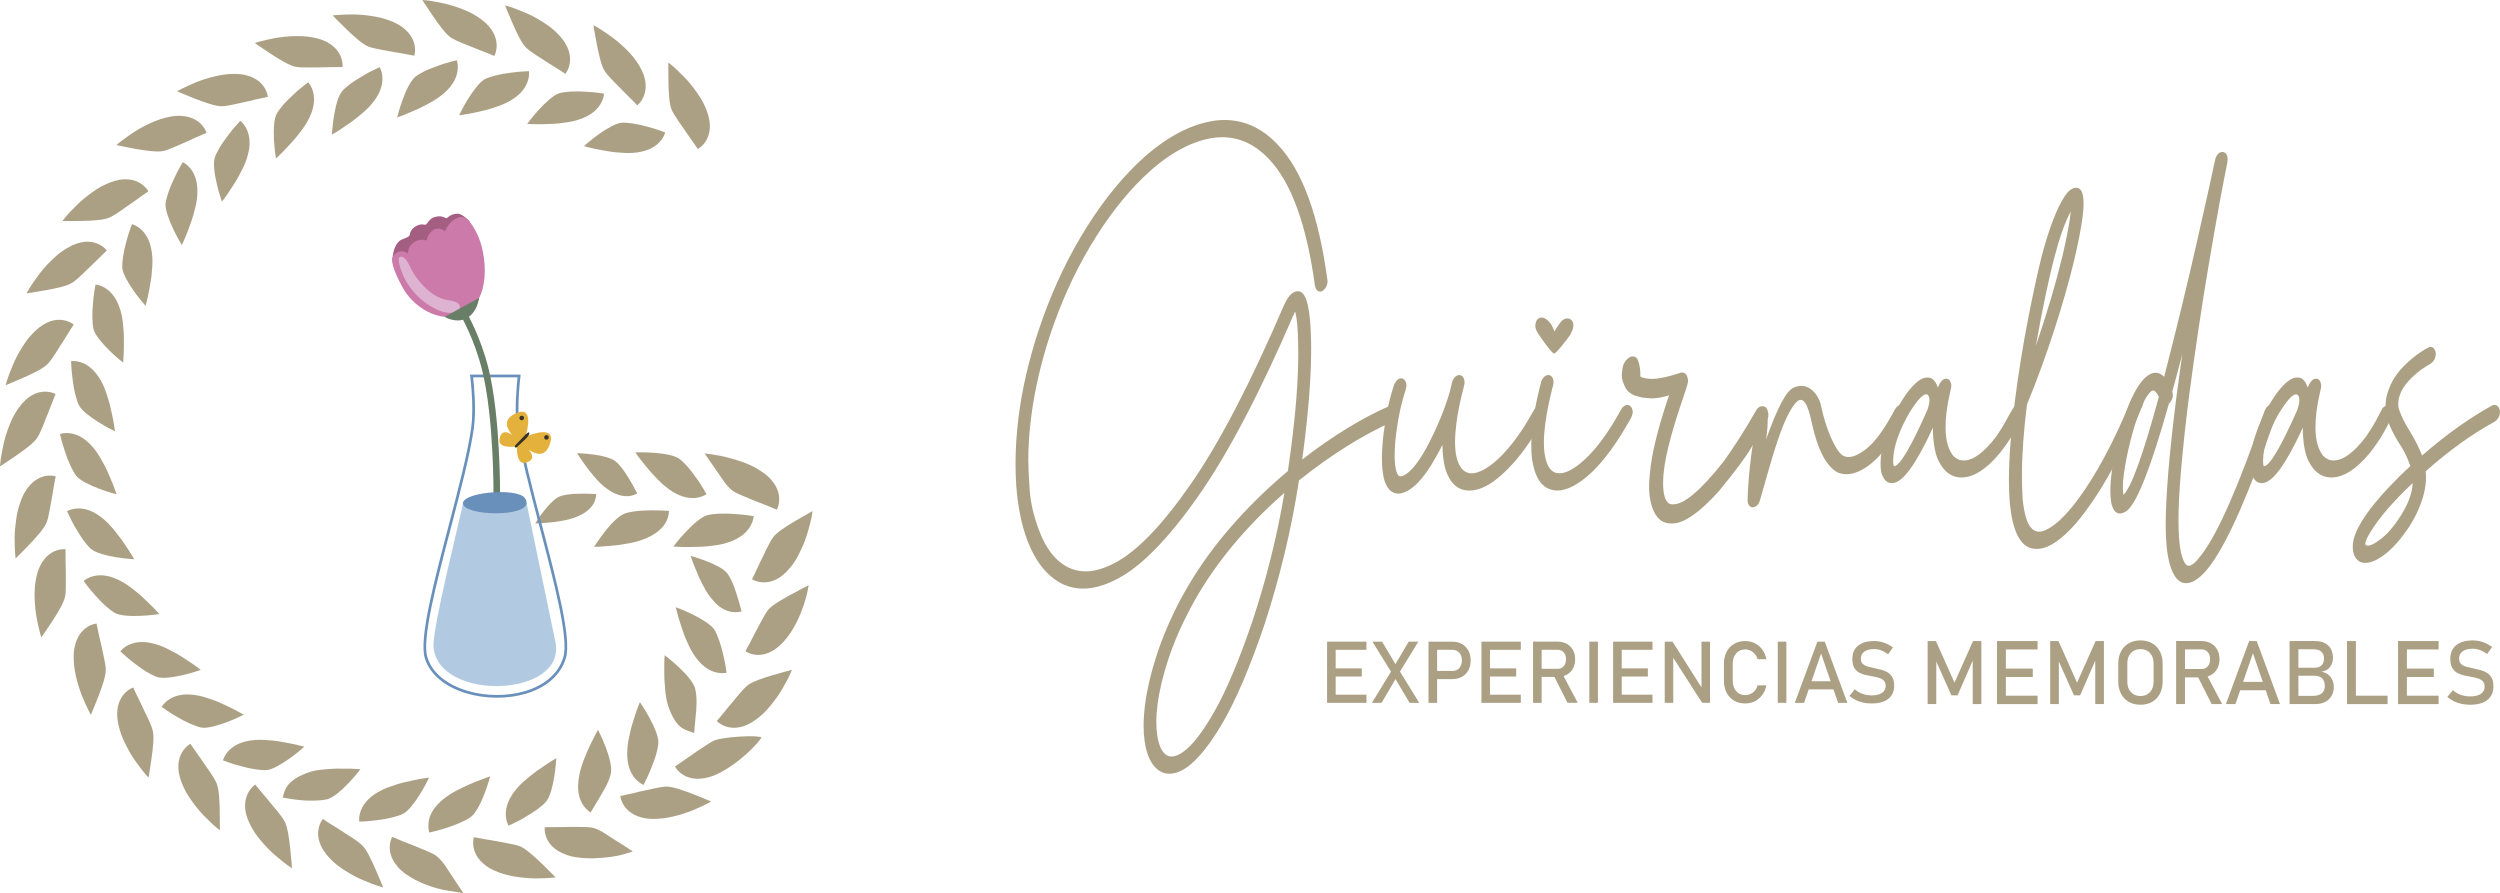 <svg xmlns="http://www.w3.org/2000/svg" xmlns:xlink="http://www.w3.org/1999/xlink" id="Capa_1" x="0px" y="0px" width="282.768px" height="101.023px" viewBox="0 0 282.768 101.023" xml:space="preserve"><g>	<path fill="#ACA084" d="M221.068,77.215l2.099-4.708h0.938v7.131h-0.978v-5.341l0.049,0.314l-1.76,4.036h-0.698l-1.76-3.938  l0.049-0.412v5.341h-0.978v-7.131h0.938L221.068,77.215z"></path>	<path fill="#ACA084" d="M225.875,79.638v-7.131h1.002v7.131H225.875z M226.361,73.459v-0.952h4.104v0.952H226.361z M226.361,76.572  v-0.951h3.563v0.951H226.361z M226.361,79.638v-0.951h4.104v0.951H226.361z"></path>	<path fill="#ACA084" d="M234.929,77.215l2.099-4.708h0.938v7.131h-0.978v-5.341l0.049,0.314l-1.76,4.036h-0.698l-1.76-3.938  l0.049-0.412v5.341h-0.978v-7.131h0.938L234.929,77.215z"></path>	<path fill="#ACA084" d="M242.1,79.711c-0.505,0-0.946-0.108-1.322-0.326c-0.377-0.217-0.669-0.523-0.877-0.919  s-0.312-0.856-0.312-1.383v-2.021c0-0.53,0.104-0.991,0.312-1.386c0.208-0.394,0.5-0.699,0.877-0.917  c0.376-0.217,0.817-0.326,1.322-0.326c0.504,0,0.945,0.109,1.322,0.326c0.377,0.218,0.669,0.523,0.877,0.917  c0.208,0.395,0.312,0.855,0.312,1.386v2.021c0,0.526-0.104,0.987-0.312,1.383s-0.5,0.702-0.877,0.919  C243.044,79.603,242.604,79.711,242.1,79.711z M242.1,78.726c0.449,0,0.808-0.147,1.079-0.441s0.405-0.684,0.405-1.167v-2.089  c0-0.487-0.135-0.877-0.405-1.17s-0.63-0.438-1.079-0.438c-0.446,0-0.805,0.146-1.077,0.438s-0.408,0.683-0.408,1.17v2.089  c0,0.483,0.136,0.873,0.408,1.167S241.654,78.726,242.1,78.726z"></path>	<path fill="#ACA084" d="M246.135,79.638v-7.136h1.002v7.136H246.135z M246.572,76.622V75.67h2.438c0.292,0,0.526-0.101,0.703-0.304  c0.177-0.202,0.265-0.471,0.265-0.804c0-0.334-0.088-0.602-0.265-0.805c-0.177-0.203-0.411-0.304-0.703-0.304h-2.438v-0.952h2.398  c0.416,0,0.78,0.086,1.091,0.258c0.312,0.172,0.553,0.411,0.725,0.719s0.258,0.668,0.258,1.084c0,0.411-0.087,0.771-0.261,1.081  c-0.174,0.309-0.415,0.549-0.725,0.721c-0.31,0.172-0.672,0.258-1.088,0.258H246.572z M250.155,79.638l-1.637-3.236l0.998-0.226  l1.829,3.462H250.155z"></path>	<path fill="#ACA084" d="M251.762,79.638l2.634-7.131h0.855l2.635,7.131h-1.082l-1.98-5.752l-1.981,5.752H251.762z M252.976,78.073  v-0.951h3.76v0.951H252.976z"></path>	<path fill="#ACA084" d="M258.967,79.638v-7.131h0.998v7.131H258.967z M259.557,79.638v-0.927h1.937  c0.531,0,0.907-0.102,1.128-0.304c0.221-0.203,0.332-0.47,0.332-0.8v-0.015c0-0.354-0.094-0.635-0.283-0.846  s-0.499-0.316-0.931-0.316h-2.182v-0.902h2.182c0.37,0,0.649-0.088,0.838-0.263s0.283-0.431,0.283-0.768  c0-0.356-0.105-0.622-0.314-0.799c-0.21-0.177-0.524-0.265-0.944-0.265h-2.044v-0.928h2.227c0.704,0,1.229,0.176,1.573,0.525  c0.344,0.35,0.516,0.818,0.516,1.407c0,0.356-0.105,0.683-0.315,0.979c-0.209,0.296-0.539,0.484-0.988,0.566  c0.442,0.065,0.786,0.26,1.03,0.583c0.244,0.324,0.366,0.695,0.366,1.113v0.015c0,0.582-0.188,1.052-0.565,1.408  s-0.888,0.534-1.533,0.534H259.557z"></path>	<path fill="#ACA084" d="M265.465,79.638v-7.131h1.002v7.131H265.465z M265.966,79.638v-0.951h4.089v0.951H265.966z"></path>	<path fill="#ACA084" d="M271.235,79.638v-7.131h1.002v7.131H271.235z M271.721,73.459v-0.952h4.104v0.952H271.721z M271.721,76.572  v-0.951h3.563v0.951H271.721z M271.721,79.638v-0.951h4.104v0.951H271.721z"></path>	<path fill="#ACA084" d="M279.399,79.711c-0.348,0-0.674-0.032-0.981-0.098c-0.306-0.065-0.593-0.163-0.86-0.294  s-0.517-0.295-0.75-0.491l0.624-0.765c0.272,0.235,0.572,0.412,0.899,0.529c0.328,0.118,0.683,0.177,1.067,0.177  c0.518,0,0.919-0.097,1.204-0.289c0.285-0.193,0.427-0.463,0.427-0.81v-0.005c0-0.271-0.072-0.479-0.216-0.622  c-0.145-0.145-0.333-0.251-0.568-0.321s-0.491-0.129-0.769-0.175c-0.269-0.045-0.54-0.1-0.813-0.161  c-0.274-0.063-0.525-0.16-0.754-0.292c-0.229-0.133-0.414-0.323-0.553-0.571c-0.139-0.249-0.209-0.58-0.209-0.996v-0.005  c0-0.663,0.221-1.178,0.664-1.542s1.067-0.547,1.873-0.547c0.384,0,0.759,0.062,1.126,0.184c0.367,0.123,0.724,0.311,1.071,0.562  l-0.57,0.795c-0.272-0.203-0.543-0.354-0.813-0.451c-0.27-0.098-0.542-0.147-0.813-0.147c-0.488,0-0.867,0.098-1.138,0.292  c-0.27,0.194-0.405,0.47-0.405,0.826v0.005c0,0.269,0.079,0.473,0.236,0.613s0.363,0.244,0.617,0.312s0.527,0.13,0.818,0.188  c0.262,0.053,0.524,0.115,0.787,0.189c0.262,0.073,0.5,0.18,0.715,0.318c0.215,0.139,0.387,0.329,0.516,0.571  s0.194,0.558,0.194,0.946v0.01c0,0.657-0.229,1.166-0.688,1.525C280.876,79.531,280.231,79.711,279.399,79.711z"></path>	<path fill="#ACA084" d="M150.101,79.496v-6.92h0.973v6.92H150.101z M150.573,73.499v-0.923h3.982v0.923H150.573z M150.573,76.521  v-0.923h3.458v0.923H150.573z M150.573,79.496v-0.923h3.982v0.923H150.573z"></path>	<path fill="#ACA084" d="M155.175,79.496l2.414-3.955l1.741-2.965h1.092l-2.294,3.745l-1.86,3.175H155.175z M159.434,79.496  l-1.803-3.041l-0.147-0.238l-2.251-3.641h1.092l1.674,2.817l0.157,0.257l2.37,3.846H159.434z"></path>	<path fill="#ACA084" d="M161.575,79.496v-6.92h0.973v6.92H161.575z M162.076,76.812v-0.923h2.217c0.318,0,0.573-0.109,0.766-0.328  c0.192-0.22,0.289-0.507,0.289-0.862c0-0.361-0.096-0.651-0.289-0.87c-0.192-0.22-0.448-0.329-0.766-0.329h-2.217v-0.923h2.184  c0.42,0,0.785,0.088,1.097,0.264c0.312,0.177,0.554,0.423,0.727,0.74s0.26,0.69,0.26,1.118c0,0.426-0.086,0.797-0.26,1.114  s-0.416,0.563-0.727,0.737c-0.312,0.175-0.677,0.262-1.097,0.262H162.076z"></path>	<path fill="#ACA084" d="M167.561,79.496v-6.92h0.973v6.92H167.561z M168.033,73.499v-0.923h3.982v0.923H168.033z M168.033,76.521  v-0.923h3.458v0.923H168.033z M168.033,79.496v-0.923h3.982v0.923H168.033z"></path>	<path fill="#ACA084" d="M173.398,79.496v-6.925h0.973v6.925H173.398z M173.822,76.569v-0.924h2.366c0.283,0,0.51-0.098,0.682-0.295  c0.171-0.196,0.257-0.457,0.257-0.78c0-0.324-0.086-0.584-0.257-0.78c-0.172-0.197-0.399-0.296-0.682-0.296h-2.366v-0.923h2.328  c0.404,0,0.756,0.083,1.059,0.25c0.302,0.166,0.537,0.398,0.704,0.697c0.167,0.298,0.25,0.648,0.25,1.052  c0,0.399-0.084,0.749-0.253,1.049c-0.168,0.301-0.403,0.533-0.704,0.7c-0.3,0.166-0.652,0.25-1.056,0.25H173.822z M177.299,79.496  l-1.588-3.142l0.968-0.219l1.774,3.36H177.299z"></path>	<path fill="#ACA084" d="M180.738,72.576v6.92h-0.973v-6.92H180.738z"></path>	<path fill="#ACA084" d="M182.455,79.496v-6.92h0.973v6.92H182.455z M182.927,73.499v-0.923h3.982v0.923H182.927z M182.927,76.521  v-0.923h3.458v0.923H182.927z M182.927,79.496v-0.923h3.982v0.923H182.927z"></path>	<path fill="#ACA084" d="M188.292,79.491v-6.915h0.882l3.391,5.35l-0.115,0.123v-5.473h0.963v6.915h-0.892l-3.381-5.269l0.114-0.124  v5.393H188.292z"></path>	<path fill="#ACA084" d="M197.401,79.567c-0.483,0-0.906-0.107-1.269-0.321c-0.362-0.214-0.644-0.515-0.844-0.901  c-0.2-0.388-0.3-0.84-0.3-1.356v-1.899c0-0.521,0.1-0.974,0.3-1.361c0.201-0.387,0.482-0.688,0.844-0.901  c0.363-0.215,0.785-0.321,1.269-0.321c0.401,0,0.767,0.085,1.1,0.257c0.332,0.171,0.61,0.411,0.834,0.719s0.376,0.668,0.456,1.08  h-0.997c-0.06-0.222-0.161-0.416-0.303-0.583c-0.142-0.166-0.308-0.296-0.499-0.388c-0.19-0.092-0.388-0.138-0.591-0.138  c-0.426,0-0.769,0.149-1.028,0.449c-0.259,0.3-0.389,0.695-0.389,1.188v1.899c0,0.491,0.13,0.887,0.389,1.185  c0.259,0.299,0.602,0.447,1.028,0.447c0.302,0,0.587-0.095,0.854-0.285s0.446-0.465,0.539-0.823h0.997  c-0.08,0.412-0.232,0.772-0.458,1.08s-0.504,0.547-0.834,0.719C198.167,79.481,197.802,79.567,197.401,79.567z"></path>	<path fill="#ACA084" d="M202.051,72.576v6.92h-0.973v-6.92H202.051z"></path>	<path fill="#ACA084" d="M203.005,79.496l2.556-6.92h0.83l2.557,6.92h-1.049l-1.922-5.583l-1.922,5.583H203.005z M204.183,77.978  v-0.923h3.648v0.923H204.183z"></path>	<path fill="#ACA084" d="M211.699,79.567c-0.337,0-0.654-0.031-0.951-0.095s-0.576-0.159-0.834-0.286  c-0.259-0.127-0.502-0.285-0.728-0.476l0.605-0.742c0.264,0.229,0.555,0.399,0.873,0.514s0.663,0.171,1.035,0.171  c0.502,0,0.892-0.093,1.168-0.28c0.277-0.188,0.415-0.449,0.415-0.785v-0.005c0-0.264-0.07-0.465-0.21-0.604  c-0.14-0.14-0.323-0.243-0.551-0.312c-0.227-0.068-0.476-0.125-0.746-0.169c-0.261-0.045-0.524-0.097-0.79-0.157  s-0.509-0.155-0.732-0.283c-0.223-0.129-0.401-0.313-0.537-0.555s-0.203-0.563-0.203-0.966v-0.005c0-0.645,0.215-1.144,0.644-1.497  s1.035-0.53,1.817-0.53c0.372,0,0.736,0.06,1.092,0.178c0.356,0.119,0.703,0.301,1.04,0.545l-0.553,0.771  c-0.264-0.196-0.527-0.343-0.79-0.438c-0.262-0.096-0.525-0.144-0.789-0.144c-0.474,0-0.842,0.095-1.104,0.283  c-0.262,0.189-0.394,0.457-0.394,0.803v0.004c0,0.261,0.076,0.459,0.229,0.596c0.152,0.136,0.352,0.237,0.599,0.302  c0.246,0.065,0.511,0.126,0.794,0.184c0.254,0.051,0.509,0.111,0.763,0.183c0.254,0.072,0.485,0.175,0.694,0.31  c0.208,0.135,0.375,0.32,0.5,0.555s0.188,0.541,0.188,0.919v0.009c0,0.638-0.223,1.132-0.667,1.48  C213.133,79.393,212.506,79.567,211.699,79.567z"></path></g><g>	<path fill="#ACA084" d="M132.264,87.517c-0.433,0-0.829-0.123-1.188-0.369c-0.845-0.592-1.384-1.711-1.616-3.356  c-0.074-0.521-0.111-1.083-0.111-1.689c0-0.751,0.058-1.574,0.174-2.47c0.211-1.646,0.642-3.477,1.292-5.491  c0.649-2.014,1.555-4.133,2.718-6.356c1.268-2.354,2.757-4.6,4.469-6.736c2.24-2.772,4.796-5.364,7.67-7.776  c0.126-0.852,0.243-1.696,0.349-2.534c0.549-4.202,0.824-7.805,0.824-10.808c0-0.361-0.005-0.715-0.016-1.062  c-0.021-1.545-0.117-2.693-0.285-3.444c-0.021-0.087-0.042-0.13-0.063-0.13c-0.021,0-0.042,0.021-0.063,0.065  c-3.898,9.068-7.549,16.018-10.951,20.848s-6.455,7.931-9.16,9.303c-1.363,0.707-2.625,1.062-3.788,1.062  c-0.845,0-1.627-0.174-2.345-0.521c-1.711-0.852-3.032-2.483-3.962-4.895c-0.666-1.762-1.088-3.849-1.268-6.26  c-0.053-0.794-0.079-1.617-0.079-2.47c0-1.689,0.116-3.466,0.349-5.328c0.38-2.989,1.099-6.13,2.155-9.422  c1.3-3.971,2.924-7.599,4.873-10.885c1.949-3.284,4.07-6.039,6.363-8.263c2.768-2.672,5.547-4.274,8.336-4.809  c0.528-0.101,1.046-0.151,1.553-0.151c2.292,0,4.316,0.945,6.07,2.837c2.736,2.874,4.596,7.964,5.578,15.271l0.016,0.151  l-0.016,0.174c-0.053,0.39-0.249,0.7-0.586,0.931c-0.074,0.029-0.153,0.044-0.238,0.044c-0.285,0-0.481-0.217-0.586-0.65  c-0.94-6.888-2.667-11.66-5.182-14.316c-1.553-1.661-3.328-2.491-5.325-2.491c-0.455,0-0.909,0.043-1.363,0.13  c-2.503,0.491-5.023,1.964-7.559,4.419c-2.155,2.094-4.157,4.696-6.006,7.808c-1.849,3.112-3.392,6.553-4.627,10.321  c-0.993,3.119-1.669,6.094-2.028,8.924c-0.222,1.719-0.333,3.357-0.333,4.917c0,0.779,0.053,1.906,0.159,3.379  c0.105,1.473,0.464,3.011,1.078,4.613c0.771,2.065,1.875,3.452,3.312,4.159c0.591,0.288,1.236,0.433,1.933,0.433  c0.972,0,2.044-0.303,3.217-0.909c2.525-1.285,5.409-4.26,8.652-8.924c3.243-4.664,6.751-11.386,10.522-20.166  c0.486-1.126,1.025-1.689,1.617-1.689c0.528,0,0.908,0.55,1.141,1.646c0.2,0.91,0.317,2.209,0.349,3.898  c0.01,0.304,0.016,0.614,0.016,0.932c0,3.191-0.291,7.025-0.872,11.502l-0.143,1.061c3.465-2.686,6.809-4.729,10.031-6.129  c0.074-0.029,0.148-0.044,0.222-0.044c0.147,0,0.28,0.058,0.396,0.174c0.148,0.159,0.222,0.36,0.222,0.606  c0,0.058-0.005,0.115-0.016,0.173c-0.053,0.419-0.259,0.729-0.618,0.932c-3.402,1.516-6.936,3.732-10.602,6.649  c-0.835,5.473-2.15,10.952-3.946,16.44c-1.595,4.678-3.138,8.303-4.627,10.873C136.078,85.56,134.05,87.517,132.264,87.517z   M132.518,85.566c0.37,0,0.792-0.166,1.268-0.498c1.046-0.707,2.248-2.26,3.605-4.656c1.357-2.397,2.781-5.783,4.271-10.159  c1.595-4.823,2.8-9.66,3.613-14.512l-1.014,0.909c-4.099,3.77-7.295,7.798-9.587,12.087c-1.099,2.079-1.949,4.046-2.552,5.902  c-0.602,1.854-0.998,3.52-1.188,4.992c-0.095,0.751-0.143,1.437-0.143,2.058c0,0.52,0.032,0.996,0.095,1.43  c0.169,1.141,0.501,1.892,0.998,2.253C132.074,85.502,132.286,85.566,132.518,85.566z"></path>	<path fill="#ACA084" d="M158.127,55.827c-0.19,0-0.365-0.035-0.523-0.107c-0.55-0.274-0.919-0.859-1.109-1.755  c-0.127-0.606-0.19-1.321-0.19-2.145c0-0.852,0.069-1.826,0.206-2.924c0.264-2.064,0.66-3.87,1.188-5.415  c0.222-0.462,0.486-0.693,0.792-0.693c0.063,0,0.132,0.015,0.206,0.044c0.253,0.173,0.38,0.426,0.38,0.758  c0,0.058-0.005,0.115-0.016,0.173c-0.01,0.102-0.032,0.203-0.063,0.304c-0.465,1.372-0.819,2.981-1.062,4.83  c-0.127,0.996-0.19,1.862-0.19,2.6c0,0.635,0.047,1.177,0.143,1.624c0.095,0.39,0.222,0.636,0.38,0.736  c0.063,0.015,0.132,0.021,0.206,0.021c0.803-0.173,1.743-1.22,2.821-3.141c1.193-2.224,2.092-4.375,2.694-6.454l0.238-0.997  c0.063-0.26,0.171-0.469,0.325-0.628c0.153-0.158,0.319-0.238,0.499-0.238c0.222,0.015,0.38,0.116,0.476,0.304  c0.084,0.159,0.127,0.332,0.127,0.52c0,0.058-0.005,0.116-0.016,0.173c-0.053,0.289-0.153,0.701-0.301,1.235  c-0.275,1.169-0.476,2.224-0.603,3.162c-0.105,0.823-0.158,1.553-0.158,2.188c0,0.809,0.084,1.48,0.253,2.015  c0.317,1.011,0.861,1.516,1.632,1.516c0.349,0,0.739-0.107,1.173-0.324c0.876-0.419,1.825-1.21,2.844-2.372  s2.042-2.675,3.066-4.538c0.211-0.332,0.438-0.498,0.682-0.498c0.127,0,0.243,0.044,0.349,0.13c0.18,0.174,0.27,0.397,0.27,0.672  c0,0.058-0.005,0.115-0.016,0.173c-0.032,0.174-0.09,0.34-0.174,0.498c-1.141,2.08-2.292,3.77-3.455,5.069  c-1.859,2.094-3.529,3.141-5.008,3.141c-1.31,0-2.218-0.831-2.726-2.491c-0.201-0.736-0.307-1.632-0.317-2.686  c-0.232,0.49-0.486,0.967-0.761,1.429c-1.363,2.455-2.689,3.813-3.978,4.072L158.127,55.827z"></path>	<path fill="#ACA084" d="M176.146,55.481c-0.211,0-0.412-0.022-0.603-0.065l-0.047-0.021c-1.205-0.304-1.949-1.509-2.234-3.617  c-0.042-0.404-0.063-0.852-0.063-1.343c0-0.766,0.058-1.625,0.174-2.578c0.159-1.241,0.433-2.643,0.824-4.202l0.079-0.26  l0.032-0.173c0.063-0.231,0.171-0.423,0.325-0.574s0.314-0.228,0.483-0.228c0.222,0,0.391,0.116,0.507,0.347  c0.063,0.13,0.095,0.274,0.095,0.434c0,0.058-0.005,0.115-0.016,0.173c-0.011,0.13-0.058,0.332-0.143,0.606  c-0.37,1.487-0.629,2.802-0.776,3.942c-0.106,0.794-0.159,1.509-0.159,2.145c0,0.404,0.021,0.772,0.063,1.104  c0.179,1.357,0.618,2.13,1.315,2.317l0.396,0.043c0.771,0,1.728-0.526,2.868-1.581c1.353-1.241,2.721-3.126,4.104-5.653  c0.201-0.332,0.428-0.498,0.682-0.498c0.126,0,0.243,0.044,0.349,0.13c0.18,0.174,0.27,0.397,0.27,0.672  c0,0.058-0.006,0.115-0.016,0.173c-0.032,0.174-0.09,0.34-0.174,0.498c-1.521,2.744-3.027,4.816-4.517,6.217  C178.517,54.817,177.244,55.481,176.146,55.481z"></path>	<path fill="#ACA084" d="M184.75,40.319c0.454,0,0.718,0.649,0.792,1.949l-0.016,0.13c0,0.173,0.037,0.26,0.111,0.26  c0.37,0.13,0.771,0.195,1.204,0.195h0.08c0.729,0,1.806-0.238,3.232-0.715h0.111c0.38,0,0.602,0.296,0.666,0.888l-0.016,0.217  c-0.011,0.159-0.317,1.119-0.919,2.881c-1.078,3.264-1.69,5.769-1.838,7.516c-0.032,0.376-0.047,0.723-0.047,1.04  c0,1.083,0.185,1.813,0.555,2.188c0.137,0.116,0.301,0.174,0.491,0.174h0.111c1.226,0,3.095-1.582,5.61-4.744  c1.205-1.646,2.467-3.624,3.788-5.935c0.18-0.274,0.391-0.412,0.634-0.412h0.095c0.317,0,0.523,0.268,0.618,0.802v0.238  l-0.016,0.174c-0.021,0.274-0.655,1.422-1.902,3.443c-0.602,1.055-1.838,2.715-3.708,4.982c-2.187,2.411-3.925,3.617-5.214,3.617  h-0.174c-1.321,0-2.129-1.055-2.424-3.163c-0.032-0.375-0.048-0.729-0.048-1.062c0-0.332,0.016-0.642,0.048-0.931l0.047-0.563  c0.18-2.123,0.898-5.047,2.155-8.772c-0.75,0.231-1.411,0.347-1.981,0.347c-0.729-0.043-1.205-0.108-1.426-0.194  c-0.676-0.145-1.167-0.455-1.474-0.932c-0.307-0.563-0.46-1.068-0.46-1.517l0.016-0.173l0.032-0.325  c0.063-0.779,0.401-1.313,1.014-1.603H184.75z"></path>	<path fill="#ACA084" d="M198.268,57.387c-0.18,0-0.325-0.075-0.436-0.227c-0.111-0.152-0.167-0.351-0.167-0.596  c0.032-1.487,0.18-3.264,0.444-5.329l0.206-1.407c0.486-3.307-0.142-0.524,0.482-3.542c0.053-0.26,0.254-0.066,0.466-0.02  c0.053-0.363,1.08-0.553,0.495,3.432c1.236-3.48,2.255-5.464,3.102-5.851c1.75-0.8,2.883,0.94,3.095,1.98  c0.528,2.527,1.574,5.098,2.472,5.69c0.19,0.115,0.412,0.173,0.666,0.173c0.539,0,1.194-0.296,1.965-0.888  c1.015-0.794,2.103-2.289,3.265-4.483c0.211-0.347,0.438-0.521,0.682-0.521c0.116,0,0.227,0.044,0.333,0.13  c0.19,0.188,0.286,0.412,0.286,0.672c0,0.072-0.006,0.138-0.016,0.195c-0.021,0.158-0.063,0.311-0.127,0.454  c-1.352,2.499-2.63,4.224-3.835,5.177c-1.004,0.81-1.938,1.213-2.805,1.213c-0.444,0-0.835-0.101-1.173-0.303  c-1.194-0.78-2.103-2.592-2.726-5.437c-0.423-2.021-0.982-3.576-2.06-2.058c-1.387,1.952-2.377,5.689-3.804,10.699  c-0.116,0.448-0.349,0.723-0.697,0.823L198.268,57.387z"></path>	<path fill="#ACA084" d="M217.935,42.702h0.143c0.465,0,0.824,0.354,1.078,1.061c0.011,0.015,0.016,0.036,0.016,0.065h0.016  c0.264-0.664,0.576-0.996,0.935-0.996c0.328,0,0.523,0.252,0.586,0.758c0,0.058-0.005,0.115-0.016,0.173v0.044  c-0.254,1.098-0.428,2.028-0.523,2.794c-0.074,0.621-0.111,1.191-0.111,1.711c0,1.444,0.291,2.527,0.872,3.249  c0.338,0.347,0.729,0.52,1.173,0.52c1.078,0,2.292-0.888,3.645-2.664c0.454-0.649,0.834-1.256,1.141-1.819  c0.443-0.866,0.799-1.383,0.935-1.632c0.19-0.202,0.185-0.101,0.365-0.101h0.032c0.306,0,0.497,0.238,0.57,0.715v0.194  l-0.016,0.108c-0.032,0.246-0.417,1.019-1.157,2.317c-0.317,0.55-0.788,1.228-1.411,2.036c-1.532,1.849-2.985,2.772-4.358,2.772  c-1.088,0-1.944-0.613-2.567-1.841c-0.359-0.707-0.576-1.754-0.65-3.141v-0.628h-0.016c-1.912,4.158-3.439,6.238-4.58,6.238h-0.111  c-0.539,0-0.924-0.426-1.157-1.278c-0.042-0.317-0.063-0.636-0.063-0.953c0-0.23,0.011-0.469,0.032-0.715l0.047-0.347  c0.159-1.313,0.645-2.815,1.458-4.505c0.37-0.722,0.834-1.495,1.395-2.317C216.545,43.309,217.311,42.702,217.935,42.702z   M214.163,51.496c-0.021,0.26-0.032,0.483-0.032,0.671c0,0.304,0.032,0.491,0.095,0.563c0.634,0,1.88-2.094,3.74-6.281  c0.095-0.217,0.174-0.499,0.238-0.845c0.021-0.116,0.032-0.224,0.032-0.325c0-0.317-0.079-0.534-0.238-0.649l-0.079-0.022h-0.079  c-0.391,0-1.03,0.715-1.917,2.145C214.918,48.514,214.332,50.095,214.163,51.496z"></path>	<path fill="#ACA084" d="M247.27,65.965c-0.539,0-0.988-0.304-1.347-0.91c-0.507-0.853-0.813-2.194-0.919-4.028  c-0.031-0.549-0.047-1.141-0.047-1.776c0-1.473,0.095-3.39,0.285-5.751c0.19-2.36,0.502-5.252,0.935-8.675  c0.222-1.675,0.438-3.256,0.65-4.743c-0.37,1.43-0.745,2.83-1.125,4.202c0.042,0.13,0.063,0.26,0.063,0.39v0.13  c-0.042,0.317-0.185,0.592-0.428,0.823l-0.016,0.021c-2.029,7.22-3.624,11.271-4.786,12.151c-0.296,0.188-0.549,0.281-0.761,0.281  c-0.454,0-0.771-0.368-0.951-1.104c-0.084-0.419-0.127-0.91-0.127-1.473c0-0.636,0.053-1.365,0.159-2.188  c0.148-1.155,0.386-2.39,0.713-3.704c0.38-1.545,0.845-2.957,1.395-4.234c0.549-1.278,1.136-2.191,1.759-2.74  c0.37-0.317,0.734-0.477,1.093-0.477c0.338,0,0.66,0.151,0.967,0.455c1.352-5.242,2.575-10.274,3.669-15.098  c1.093-4.822,1.777-7.905,2.052-9.248l0.048-0.217c0.063-0.26,0.169-0.469,0.317-0.628s0.317-0.238,0.507-0.238  c0.211,0.015,0.37,0.115,0.476,0.303c0.074,0.145,0.111,0.311,0.111,0.498c0,0.059-0.005,0.123-0.016,0.195l-0.016,0.195  c-0.56,2.729-1.247,6.49-2.06,11.284c-0.813,4.795-1.559,9.747-2.234,14.859c-0.423,3.263-0.75,6.303-0.982,9.118  c-0.169,2.051-0.253,3.798-0.253,5.242c0,2.397,0.232,3.985,0.697,4.765c0.126,0.231,0.285,0.347,0.475,0.347  c0.349,0,0.851-0.447,1.505-1.343c1.859-2.483,4.21-7.869,7.052-16.158c0.201-0.462,0.449-0.693,0.745-0.693  c0.243,0,0.423,0.138,0.539,0.412c0.053,0.13,0.079,0.274,0.079,0.433v0.13c-0.021,0.087-0.047,0.174-0.079,0.26  c-2.937,8.578-5.399,14.202-7.385,16.874C249.013,65.278,248.094,65.965,247.27,65.965z M240.186,55.979  c0.909-0.924,2.24-4.621,3.994-11.09c-0.232-0.477-0.449-0.715-0.65-0.715c-0.074,0-0.148,0.029-0.222,0.086  c-0.423,0.376-0.84,1.087-1.252,2.134s-0.782,2.231-1.109,3.553c-0.328,1.321-0.565,2.523-0.713,3.606  c-0.084,0.592-0.126,1.111-0.126,1.56C240.107,55.445,240.133,55.733,240.186,55.979z"></path>	<path fill="#ACA084" d="M259.773,42.702h0.143c0.465,0,0.824,0.354,1.078,1.061c0.011,0.015,0.016,0.036,0.016,0.065h0.016  c0.264-0.664,0.576-0.996,0.935-0.996c0.328,0,0.523,0.252,0.586,0.758c0,0.058-0.005,0.115-0.016,0.173v0.044  c-0.254,1.098-0.428,2.028-0.523,2.794c-0.074,0.621-0.111,1.191-0.111,1.711c0,1.444,0.291,2.527,0.872,3.249  c0.338,0.347,0.729,0.52,1.173,0.52c1.078,0,2.292-0.888,3.645-2.664c0.454-0.649,0.834-1.256,1.141-1.819  c0.443-0.866,0.691-1.343,0.745-1.43c0.19-0.202,0.375-0.303,0.555-0.303h0.032c0.306,0,0.497,0.238,0.57,0.715v0.194l-0.016,0.108  c-0.032,0.246-0.417,1.019-1.157,2.317c-0.317,0.55-0.788,1.228-1.411,2.036c-1.532,1.849-2.985,2.772-4.358,2.772  c-1.088,0-1.944-0.613-2.567-1.841c-0.359-0.707-0.576-1.754-0.65-3.141v-0.628h-0.016c-1.912,4.158-3.439,6.238-4.58,6.238h-0.111  c-0.539,0-0.924-0.426-1.157-1.278c-0.042-0.317-0.063-0.636-0.063-0.953c0-0.23,0.011-0.469,0.032-0.715l0.047-0.347  c0.159-1.313,0.645-2.815,1.458-4.505c0.37-0.722,0.834-1.495,1.395-2.317C258.384,43.309,259.149,42.702,259.773,42.702z   M256.001,51.496c-0.021,0.26-0.032,0.483-0.032,0.671c0,0.304,0.032,0.491,0.095,0.563c0.634,0,1.88-2.094,3.74-6.281  c0.095-0.217,0.174-0.499,0.238-0.845c0.021-0.116,0.032-0.224,0.032-0.325c0-0.317-0.079-0.534-0.238-0.649l-0.079-0.022h-0.079  c-0.391,0-1.03,0.715-1.917,2.145C256.757,48.514,256.17,50.095,256.001,51.496z"></path>	<path fill="#ACA084" d="M267.522,63.669c-0.401,0-0.713-0.131-0.935-0.391c-0.317-0.36-0.475-0.823-0.475-1.386  c0-0.13,0.005-0.268,0.016-0.412c0.095-0.75,0.433-1.595,1.014-2.534c0.75-1.213,1.796-2.52,3.138-3.92  c0.729-0.78,1.511-1.552,2.346-2.317c-0.317-0.938-0.745-1.806-1.284-2.6l-0.08-0.13c-0.528-0.837-0.951-1.719-1.268-2.643  l-0.032-0.13c-0.095-0.375-0.143-0.772-0.143-1.191c0-0.217,0.01-0.44,0.032-0.672c0.074-0.563,0.253-1.162,0.539-1.797  c0.497-1.155,1.495-2.304,2.995-3.444c0.834-0.577,1.342-0.866,1.521-0.866c0.275,0,0.465,0.188,0.571,0.563  c0.021,0.073,0.031,0.152,0.031,0.238c0,0.059-0.005,0.116-0.016,0.174c-0.053,0.376-0.228,0.671-0.523,0.888  c-0.391,0.231-0.755,0.463-1.093,0.693c-1.184,0.896-1.955,1.755-2.314,2.577c-0.148,0.333-0.243,0.65-0.285,0.953  c-0.011,0.116-0.016,0.225-0.016,0.325c0,0.188,0.016,0.361,0.048,0.52c0.01,0.072,0.026,0.13,0.047,0.174  c0.275,0.779,0.671,1.574,1.188,2.383l0.08,0.151c0.517,0.823,0.961,1.704,1.331,2.643c2.726-2.368,5.367-4.253,7.923-5.653  c0.084-0.044,0.174-0.065,0.27-0.065c0.285,0,0.486,0.202,0.603,0.606l0.016,0.174l-0.016,0.194  c-0.053,0.376-0.243,0.68-0.571,0.91c-2.525,1.372-5.129,3.242-7.813,5.609c0.021,0.217,0.032,0.434,0.032,0.65  c0,0.317-0.021,0.643-0.063,0.975c-0.106,0.866-0.396,1.827-0.872,2.881c-0.264,0.592-0.565,1.147-0.903,1.668  c-0.982,1.516-1.986,2.643-3.011,3.379C268.78,63.395,268.104,63.669,267.522,63.669z M267.824,61.719  c0.285,0,0.697-0.194,1.236-0.584c0.834-0.578,1.653-1.502,2.457-2.772c0.761-1.185,1.204-2.274,1.331-3.271  c0.021-0.158,0.037-0.31,0.047-0.454c-2.134,2.007-3.698,3.805-4.69,5.393c-0.401,0.636-0.624,1.098-0.666,1.387v0.087  c0,0.028,0.003,0.054,0.008,0.075s0.032,0.051,0.079,0.087S267.739,61.719,267.824,61.719z"></path>	<path fill="#ACA084" d="M230.376,62.086c-0.169,0-0.333-0.014-0.491-0.043c-1.384-0.274-2.234-1.949-2.552-5.025  c-0.074-0.823-0.111-1.726-0.111-2.708c0-2.498,0.232-5.538,0.697-9.119c0.401-3.104,0.888-6.119,1.458-9.043  c0.571-2.924,1.083-5.296,1.537-7.115c0.845-3.177,1.706-5.437,2.583-6.779c0.433-0.679,0.876-1.018,1.331-1.018  c0.56,0,0.84,0.584,0.84,1.754c0,0.433-0.037,0.946-0.111,1.538c-0.148,1.156-0.449,2.722-0.903,4.7  c-0.624,2.599-1.395,5.307-2.314,8.123c-0.982,3.018-1.991,5.776-3.027,8.274c0,0.043-0.016,0.086-0.047,0.13  c-0.38,3.003-0.57,5.689-0.57,8.057c0,0.924,0.026,1.798,0.079,2.621c0.158,1.574,0.449,2.628,0.872,3.162  c0.274,0.361,0.602,0.542,0.982,0.542c0.211,0,0.433-0.05,0.666-0.151c1.099-0.462,2.34-1.625,3.724-3.487  c2.082-2.801,4.11-6.599,6.085-11.393c0.222-0.418,0.476-0.628,0.761-0.628c0.084,0,0.169,0.022,0.253,0.065  c0.232,0.188,0.349,0.44,0.349,0.758c0,0.043-0.005,0.094-0.016,0.152c-0.021,0.116-0.053,0.238-0.095,0.368  c-1.036,2.484-2.086,4.715-3.154,6.693c-1.109,2.065-2.203,3.819-3.28,5.263c-1.574,2.152-3.059,3.517-4.453,4.094  C231.089,62.014,230.725,62.086,230.376,62.086z M230.265,39.127c1.268-3.697,2.271-7.083,3.011-10.159  c0.454-1.949,0.745-3.429,0.872-4.44l0.063-0.606c-0.655,1.213-1.294,3.033-1.917,5.458  C231.67,31.806,230.994,35.055,230.265,39.127z"></path>	<path fill="#ACA084" d="M175.757,39.988c-0.303-0.109-1.72-2.091-1.91-2.48c-0.039-0.079-0.41-0.648-0.002-1.336  c0.529-0.578,1.2-0.069,1.608,0.526c0.121,0.177,0.366,0.786,0.366,0.786s0.682-1.143,0.979-1.319  c0.233-0.139,0.456-0.181,0.667-0.127c0.244,0.081,0.399,0.247,0.467,0.498c0.043,0.192,0.037,0.398-0.02,0.618  c-0.018,0.069-0.043,0.143-0.078,0.225c-0.068,0.163-0.143,0.325-0.223,0.485C177.459,38.094,175.986,40.071,175.757,39.988z"></path></g><g>	<path fill-rule="evenodd" clip-rule="evenodd" fill="#ACA084" d="M60.531,59.203c0,0,0.409-0.665,0.973-1.384  c0.559-0.733,1.273-1.453,1.775-1.657c0.94-0.405,3.054-0.344,4.158-0.282c-0.054,1.94-2.308,2.792-3.95,3.042  c-0.507,0.085-1.009,0.159-1.447,0.188c-0.431,0.024-0.809,0.072-1.082,0.082C60.692,59.206,60.531,59.203,60.531,59.203z"></path>	<path fill-rule="evenodd" clip-rule="evenodd" fill="#6990BB" d="M58.451,48.375c-0.284-2.101,0.01-4.969,0.093-5.697h-5.03  c0.083,0.728,0.377,3.596,0.093,5.697c-0.387,2.859-1.485,7.05-2.592,11.274c-1.639,6.253-3.296,12.579-2.679,14.669  c0.554,1.875,2.353,3.172,4.542,3.819c1.029,0.304,2.143,0.464,3.254,0.472c1.112,0.009,2.221-0.134,3.241-0.436  c2.068-0.611,3.765-1.876,4.349-3.855c0.618-2.091-1.041-8.418-2.68-14.673C59.936,55.422,58.838,51.233,58.451,48.375  L58.451,48.375z M58.871,42.542c-0.001,0.01-0.436,3.41-0.114,5.792c0.385,2.84,1.48,7.02,2.584,11.233  c1.65,6.296,3.319,12.666,2.677,14.838c-0.618,2.093-2.396,3.425-4.559,4.064c-1.048,0.31-2.188,0.457-3.329,0.448  c-1.142-0.008-2.285-0.172-3.341-0.484c-2.283-0.675-4.164-2.042-4.751-4.028c-0.642-2.172,1.027-8.54,2.676-14.834  c1.104-4.214,2.201-8.396,2.585-11.237c0.323-2.382-0.113-5.782-0.114-5.792l-0.022-0.174h5.728L58.871,42.542z"></path>	<path fill-rule="evenodd" clip-rule="evenodd" fill="#687E67" d="M56.56,56.061l-0.744-0.007c0.001-0.086,0.07-8.692-1.278-14.164  c-0.877-3.563-2.423-6.197-2.439-6.223l0.641-0.38c0.065,0.111,1.615,2.75,2.521,6.425C56.63,47.275,56.561,55.973,56.56,56.061z"></path>	<path fill-rule="evenodd" clip-rule="evenodd" fill="#A35E82" d="M51.773,24.167c-0.845,0.025-1.155,0.475-1.228,0.498  c-0.089,0.028-0.188-0.034-0.338-0.097c-0.211-0.087-0.525-0.173-1.059-0.016c-0.529,0.157-0.812,0.696-0.892,0.782  c-0.104,0.112-0.193,0.088-0.325,0.065c-0.063-0.012-0.135-0.022-0.223-0.019c-0.506,0.02-1.112,0.398-1.291,0.889  c-0.107,0.294,0.01,0.354-0.268,0.522c-0.244,0.146-0.51,0.205-0.76,0.328c-0.497,0.243-0.784,0.928-0.898,1.438  c-0.075,0.333-0.166,1.068,0.042,1.365l0.604,0.621c0.234,0.426,0.633,0.837,1.081,1.043c0.869,0.399,2.085-0.147,2.941-0.382  c1.673-0.459,3.074-1.44,3.855-3.018c0.415-0.835,0.589-2.156,0.149-3.02C52.976,24.8,52.169,24.156,51.773,24.167z"></path>	<path fill-rule="evenodd" clip-rule="evenodd" fill="#CB7AAA" d="M45.548,32.534c1.134,2.084,4.097,4.188,6.86,2.937  c3.217-1.458,2.674-6.745,1.554-9.021c-1.118-2.276-1.834-2.018-2.457-1.69c-0.883,0.465-1.159,1.405-1.159,1.405  s-0.704-0.606-1.375-0.126s-0.718,1.176-0.718,1.176s-0.68-0.359-1.571,0.284c-0.55,0.397-0.542,1.171-0.542,1.171  s-0.848-0.691-1.639,0.233C43.96,29.534,45.036,31.592,45.548,32.534z"></path>	<path fill-rule="evenodd" clip-rule="evenodd" fill="#DDB3D1" d="M50.876,35.386c-0.897,0-1.865-0.532-2.618-1.041  c-0.952-0.644-1.761-1.586-2.336-2.545c-0.29-0.483-0.474-1.017-0.65-1.52c-0.051-0.146-0.403-1.214,0.058-1.244  c0.01,0,0.021-0.001,0.031-0.001c0.597,0,0.994,1.122,1.207,1.526c0.443,0.844,2.041,3.08,4.057,3.375  c0.395,0.058,1.193,0.189,1.358,0.578c0.184,0.432-0.288,0.734-0.645,0.818C51.188,35.37,51.033,35.386,50.876,35.386z"></path>	<path fill-rule="evenodd" clip-rule="evenodd" fill="#687E67" d="M50.299,35.838l3.892-2.148c0,0-0.185,1.789-1.595,2.39  C51.458,36.565,50.299,35.838,50.299,35.838z"></path>	<path fill-rule="evenodd" clip-rule="evenodd" fill="#E4B23C" d="M59.434,49.397c0.229-0.763,1.007-3.748-1.288-2.551  c-1.264,0.66-0.817,1.646-0.223,2.355c-0.555-0.393-1.195-0.576-1.418,0.41c-0.256,1.131,1.535,0.939,1.962,0.878  c-0.017,0.486-0.001,2.188,1.07,1.83c0.958-0.319,0.713-0.938,0.267-1.451c0.765,0.521,1.792,0.868,2.322-0.455  C63.104,47.979,60.12,49.11,59.434,49.397z"></path>	<circle fill-rule="evenodd" clip-rule="evenodd" fill="#383227" cx="59.01" cy="47.278" r="0.257"></circle>	<circle fill-rule="evenodd" clip-rule="evenodd" fill="#383227" cx="61.807" cy="49.472" r="0.257"></circle>	<path fill-rule="evenodd" clip-rule="evenodd" fill="#383227" d="M59.844,48.923c-0.096-0.109-0.491,0.307-0.948,0.804  c-0.458,0.497-0.795,0.731-0.639,0.864c0.155,0.132,0.228-0.071,0.745-0.521C59.519,49.619,60.006,49.108,59.844,48.923z"></path>	<path fill-rule="evenodd" clip-rule="evenodd" fill="#ACA084" d="M1.764,63.166c0,0-0.034-0.262-0.062-0.695  c-0.027-0.433-0.054-1.038-0.049-1.728c0.014-0.69,0.094-1.47,0.21-2.239c0.112-0.767,0.354-1.533,0.629-2.197  c0.35-0.828,0.793-1.387,1.231-1.763c0.433-0.378,0.867-0.569,1.249-0.668c0.764-0.188,1.326,0,1.326,0S6.256,54.118,6.181,54.5  c-0.081,0.39-0.162,0.916-0.256,1.487c-0.087,0.574-0.226,1.197-0.318,1.75c-0.098,0.557-0.212,1.055-0.342,1.381  c-0.272,0.658-1.137,1.625-1.948,2.477c-0.407,0.427-0.798,0.82-1.083,1.106C1.945,62.984,1.764,63.166,1.764,63.166z"></path>	<path fill-rule="evenodd" clip-rule="evenodd" fill="#ACA084" d="M10.303,62.099c-0.25-0.215-0.559-0.569-0.881-1.005  c-0.3-0.43-0.611-0.94-0.894-1.422c-0.292-0.477-0.509-0.946-0.677-1.289c-0.165-0.347-0.267-0.564-0.267-0.564  s0.502-0.311,1.292-0.311c0.793-0.013,1.839,0.295,3.001,1.35c0.475,0.421,0.891,0.914,1.278,1.407  c0.406,0.491,0.756,0.986,1.041,1.429c0.616,0.877,0.983,1.561,0.983,1.561s-0.955-0.048-2.051-0.225  c-0.547-0.091-1.13-0.218-1.645-0.372C10.983,62.498,10.557,62.309,10.303,62.099z"></path>	<path fill-rule="evenodd" clip-rule="evenodd" fill="#ACA084" d="M10.282,80.853c0,0-0.138-0.219-0.325-0.617  c-0.188-0.389-0.442-0.939-0.701-1.574c-0.497-1.29-0.959-2.962-0.92-4.421c0.001-0.896,0.201-1.591,0.459-2.105  c0.257-0.507,0.583-0.859,0.898-1.095c0.631-0.47,1.224-0.513,1.224-0.513s0.052,0.24,0.134,0.619  c0.041,0.198,0.088,0.425,0.14,0.681c0.058,0.243,0.123,0.514,0.188,0.794c0.139,0.562,0.252,1.189,0.375,1.737  c0.125,0.555,0.21,1.055,0.213,1.409c0,0.706-0.424,1.937-0.852,3.038c-0.213,0.552-0.423,1.065-0.583,1.441  C10.38,80.61,10.282,80.853,10.282,80.853z"></path>	<path fill-rule="evenodd" clip-rule="evenodd" fill="#ACA084" d="M17.759,76.576c-0.309-0.103-0.73-0.317-1.191-0.588  c-0.456-0.278-0.924-0.632-1.371-0.965c-0.455-0.337-0.839-0.678-1.123-0.932c-0.283-0.261-0.461-0.422-0.461-0.422  s0.345-0.479,1.074-0.784c0.359-0.153,0.816-0.268,1.363-0.268c0.554-0.013,1.169,0.109,1.923,0.358  c0.602,0.204,1.165,0.504,1.723,0.803c0.561,0.293,1.065,0.63,1.504,0.928c0.454,0.286,0.833,0.547,1.091,0.747  c0.262,0.201,0.412,0.316,0.412,0.316s-0.231,0.087-0.586,0.195c-0.359,0.111-0.854,0.257-1.393,0.382  C19.646,76.604,18.373,76.783,17.759,76.576z"></path>	<path fill-rule="evenodd" clip-rule="evenodd" fill="#ACA084" d="M24.868,93.91c0,0-0.208-0.151-0.538-0.432  c-0.323-0.289-0.765-0.703-1.242-1.195c-0.488-0.488-0.977-1.102-1.427-1.731c-0.224-0.322-0.444-0.64-0.627-0.978  c-0.183-0.338-0.344-0.682-0.476-1.022c-0.667-1.679-0.354-2.805,0.044-3.48c0.406-0.676,0.935-0.944,0.935-0.944  s0.547,0.817,1.224,1.761c0.163,0.238,0.332,0.488,0.505,0.736c0.167,0.245,0.336,0.485,0.504,0.717  c0.314,0.474,0.583,0.909,0.721,1.234c0.282,0.638,0.343,1.945,0.363,3.133c0.005,0.583,0.012,1.137,0.017,1.542  C24.87,93.653,24.868,93.91,24.868,93.91z"></path>	<path fill-rule="evenodd" clip-rule="evenodd" fill="#ACA084" d="M30.153,87.104c-0.641,0.043-1.896-0.147-2.958-0.463  c-0.535-0.148-1.039-0.286-1.39-0.425c-0.36-0.131-0.583-0.216-0.583-0.216s0.141-0.575,0.693-1.133  c0.279-0.283,0.655-0.562,1.156-0.774c0.252-0.105,0.534-0.193,0.851-0.262c0.32-0.07,0.678-0.122,1.068-0.142  c0.626-0.035,1.264,0.027,1.897,0.076c0.631,0.063,1.208,0.197,1.743,0.284c0.528,0.096,0.97,0.199,1.283,0.283  c0.321,0.076,0.506,0.118,0.506,0.118c0,0-0.719,0.67-1.61,1.303C31.914,86.39,30.799,87.056,30.153,87.104z"></path>	<path fill-rule="evenodd" clip-rule="evenodd" fill="#ACA084" d="M43.339,100.371c0,0-0.25-0.065-0.662-0.191  c-0.409-0.137-0.977-0.354-1.608-0.627c-0.635-0.258-1.321-0.626-1.982-1.046c-0.328-0.204-0.651-0.422-0.951-0.659  c-0.301-0.235-0.58-0.496-0.832-0.762c-1.253-1.3-1.403-2.44-1.292-3.222c0.119-0.785,0.504-1.234,0.507-1.234  c0,0,0.202,0.136,0.528,0.356c0.328,0.202,0.778,0.485,1.274,0.791c0.24,0.163,0.493,0.327,0.746,0.49  c0.255,0.155,0.506,0.314,0.741,0.469c0.473,0.311,0.888,0.613,1.141,0.863c0.505,0.47,1.063,1.662,1.537,2.747  c0.229,0.539,0.445,1.044,0.604,1.417C43.241,100.131,43.339,100.371,43.339,100.371z"></path>	<path fill-rule="evenodd" clip-rule="evenodd" fill="#ACA084" d="M45.607,92.039c-0.572,0.291-1.803,0.604-2.907,0.721  c-1.102,0.162-2.065,0.172-2.065,0.172s-0.093-0.582,0.205-1.315c0.146-0.372,0.389-0.771,0.773-1.159  c0.379-0.382,0.906-0.776,1.612-1.118c0.566-0.273,1.178-0.465,1.782-0.66c0.606-0.188,1.19-0.289,1.715-0.418  c0.522-0.115,0.975-0.194,1.296-0.237c0.321-0.041,0.515-0.076,0.515-0.076s-0.101,0.223-0.277,0.562  c-0.176,0.337-0.424,0.787-0.714,1.26C46.962,90.703,46.184,91.752,45.607,92.039z"></path>	<path fill-rule="evenodd" clip-rule="evenodd" fill="#ACA084" d="M44.355,94.657c0,0,0.227,0.094,0.591,0.243  c0.181,0.076,0.396,0.163,0.633,0.266c0.236,0.088,0.498,0.189,0.77,0.294c0.539,0.21,1.121,0.45,1.644,0.677  c0.524,0.209,0.987,0.424,1.283,0.615c0.289,0.194,0.616,0.546,0.956,0.984l2.18,3.288c-0.685-0.169-2.438-0.217-4.377-1.021  c-0.747-0.289-1.474-0.68-2.082-1.098c-0.74-0.512-1.195-1.081-1.475-1.578c-0.279-0.501-0.377-0.967-0.391-1.362  C44.057,95.176,44.355,94.657,44.355,94.657z"></path>	<path fill-rule="evenodd" clip-rule="evenodd" fill="#ACA084" d="M40.77,87.013c0,0-0.58,0.755-1.35,1.564  c-0.384,0.406-0.817,0.817-1.239,1.152c-0.415,0.333-0.816,0.567-1.13,0.66c-0.339,0.093-0.869,0.149-1.46,0.163  c-1.462,0.059-2.987-0.217-3.615-0.343c0.229-0.782,0.316-1.977,3.098-2.905l0.194-0.059c0.615-0.154,1.257-0.215,1.888-0.262  c0.633-0.054,1.243-0.057,1.772-0.043C40.003,86.926,40.77,87.013,40.77,87.013z"></path>	<path fill-rule="evenodd" clip-rule="evenodd" fill="#ACA084" d="M62.846,99.243c0,0-0.257,0.033-0.689,0.059  c-0.433,0.027-1.035,0.055-1.72,0.052c-1.383-0.043-3.091-0.24-4.417-0.845c-0.823-0.346-1.381-0.793-1.756-1.231  c-0.375-0.438-0.566-0.875-0.664-1.253c-0.187-0.774-0.001-1.338-0.001-1.338s0.239,0.044,0.624,0.117  c0.387,0.087,0.91,0.165,1.48,0.259c0.569,0.088,1.187,0.222,1.74,0.324c0.553,0.096,1.05,0.212,1.377,0.335  c0.65,0.276,1.612,1.147,2.466,1.961c0.422,0.409,0.814,0.796,1.099,1.09C62.663,99.059,62.846,99.243,62.846,99.243z"></path>	<path fill-rule="evenodd" clip-rule="evenodd" fill="#ACA084" d="M61.778,90.655c-0.21,0.252-0.568,0.562-0.995,0.887  c-0.435,0.307-0.936,0.615-1.419,0.901c-0.475,0.296-0.942,0.513-1.283,0.684c-0.346,0.164-0.561,0.262-0.561,0.262  s-0.307-0.5-0.312-1.292c-0.008-0.801,0.293-1.847,1.342-3.019c0.417-0.478,0.909-0.895,1.398-1.285  c0.49-0.408,0.983-0.759,1.427-1.045c0.871-0.622,1.547-0.989,1.547-0.989s-0.045,0.959-0.225,2.059  c-0.086,0.549-0.21,1.137-0.363,1.654C62.173,89.978,61.985,90.405,61.778,90.655z"></path>	<path fill-rule="evenodd" clip-rule="evenodd" fill="#ACA084" d="M61.616,93.569c0,0,0.246-0.008,0.637-0.014  c0.386-0.003,0.924-0.006,1.51-0.009c0.58-0.021,1.205-0.03,1.777-0.013c0.572,0.013,1.072,0.003,1.419,0.076  c0.336,0.055,0.775,0.263,1.255,0.529c1.444,0.957,2.479,1.559,3.359,2.17c-0.812,0.215-1.63,0.674-4.524,0.776  c-0.805,0.008-1.619-0.05-2.343-0.205c-1.774-0.439-2.515-1.287-2.844-2C61.535,94.161,61.616,93.569,61.616,93.569z"></path>	<path fill-rule="evenodd" clip-rule="evenodd" fill="#ACA084" d="M55.445,87.814c0,0-0.245,0.931-0.652,1.979  c-0.401,1.063-0.984,2.166-1.502,2.58c-0.554,0.472-2.642,1.359-4.758,1.793c-0.153-0.813-0.313-2.275,1.748-3.888l0.162-0.115  c0.509-0.385,1.081-0.706,1.647-0.971c0.566-0.286,1.127-0.547,1.624-0.736c0.499-0.18,0.928-0.367,1.239-0.474  C55.259,87.872,55.445,87.814,55.445,87.814z"></path>	<path fill-rule="evenodd" clip-rule="evenodd" fill="#ACA084" d="M80.437,90.655c0,0-0.219,0.142-0.61,0.326  c-0.385,0.193-0.933,0.452-1.567,0.711c-1.286,0.499-2.946,0.967-4.398,0.931c-0.896,0-1.582-0.202-2.092-0.46  c-0.513-0.259-0.857-0.585-1.093-0.899c-0.469-0.637-0.513-1.231-0.513-1.231s0.238-0.055,0.62-0.137  c0.19-0.038,0.417-0.085,0.668-0.139c0.245-0.061,0.514-0.126,0.795-0.197c0.561-0.136,1.184-0.246,1.728-0.378  c0.551-0.116,1.052-0.205,1.403-0.215c0.708,0,1.924,0.43,3.024,0.858c0.549,0.21,1.057,0.425,1.432,0.58  C80.2,90.556,80.437,90.656,80.437,90.655z"></path>	<path fill-rule="evenodd" clip-rule="evenodd" fill="#ACA084" d="M74.469,83.995c-0.017,0.321-0.109,0.789-0.247,1.308  c-0.146,0.515-0.363,1.063-0.566,1.584c-0.198,0.526-0.42,0.991-0.59,1.329c-0.173,0.346-0.28,0.562-0.28,0.562  s-0.55-0.211-1.039-0.832c-0.245-0.312-0.477-0.729-0.626-1.251c-0.153-0.532-0.207-1.162-0.164-1.958  c0.031-0.638,0.173-1.259,0.31-1.884c0.135-0.622,0.322-1.192,0.486-1.704c0.156-0.514,0.312-0.947,0.431-1.25  c0.121-0.305,0.192-0.485,0.192-0.485s0.144,0.203,0.344,0.519c0.206,0.319,0.472,0.76,0.741,1.251  C73.99,82.154,74.5,83.344,74.469,83.995z"></path>	<path fill-rule="evenodd" clip-rule="evenodd" fill="#ACA084" d="M76.35,86.695c0,0,0.797-0.546,1.768-1.219  c0.473-0.338,0.988-0.691,1.472-1.001c0.464-0.32,0.896-0.588,1.218-0.727c0.805-0.367,4.817-0.667,5.335-0.32  c-1.134,1.566-3.533,3.548-5.393,4.291c-1.703,0.639-2.802,0.332-3.467-0.068C76.612,87.236,76.35,86.695,76.35,86.695z"></path>	<path fill-rule="evenodd" clip-rule="evenodd" fill="#ACA084" d="M67.635,82.544c0,0,0.448,0.855,0.85,1.903  c0.418,1.058,0.725,2.262,0.624,2.923c-0.053,0.354-0.225,0.865-0.48,1.388c-0.25,0.531-1.521,2.652-1.829,3.15  c-1.442-1-1.585-2.647-1.275-4.253c0.125-0.623,0.321-1.252,0.557-1.837c0.24-0.575,0.468-1.154,0.709-1.632  c0.246-0.488,0.45-0.898,0.595-1.184C67.538,82.712,67.635,82.544,67.635,82.544z"></path>	<path fill-rule="evenodd" clip-rule="evenodd" fill="#ACA084" d="M89.579,75.753c0,0-0.097,0.247-0.273,0.638  c-0.187,0.392-0.472,0.922-0.817,1.522c-0.342,0.594-0.797,1.229-1.289,1.834c-0.247,0.298-0.496,0.593-0.768,0.861  c-0.28,0.268-0.568,0.514-0.857,0.729c-1.436,1.083-2.6,1.08-3.349,0.872c-0.758-0.217-1.154-0.658-1.154-0.658  s0.157-0.189,0.413-0.484c0.26-0.296,0.579-0.723,0.95-1.167c0.187-0.218,0.384-0.445,0.577-0.68  c0.185-0.232,0.375-0.454,0.559-0.677c0.364-0.432,0.711-0.804,0.988-1.024c0.539-0.441,1.78-0.843,2.915-1.174  c0.556-0.159,1.086-0.309,1.476-0.42C89.332,75.82,89.579,75.753,89.579,75.753z"></path>	<path fill-rule="evenodd" clip-rule="evenodd" fill="#ACA084" d="M80.79,71.207c0.344,0.543,0.776,1.746,1.007,2.835  c0.126,0.544,0.243,1.056,0.291,1.429c0.054,0.381,0.089,0.621,0.089,0.621c-0.001-0.002-0.572,0.146-1.326-0.077  c-0.38-0.112-0.802-0.314-1.228-0.661c-0.212-0.17-0.42-0.377-0.634-0.627c-0.215-0.249-0.434-0.54-0.638-0.878  c-0.329-0.535-0.579-1.127-0.833-1.712c-0.249-0.59-0.406-1.168-0.588-1.676c-0.169-0.51-0.288-0.951-0.363-1.268  c-0.087-0.322-0.132-0.511-0.132-0.511s0.925,0.326,1.907,0.816C79.326,69.986,80.441,70.659,80.79,71.207z"></path>	<path fill-rule="evenodd" clip-rule="evenodd" fill="#ACA084" d="M84.312,73.659c0,0,0.118-0.217,0.3-0.564  c0.095-0.173,0.206-0.375,0.33-0.607c0.114-0.227,0.24-0.478,0.371-0.733c0.263-0.522,0.577-1.069,0.837-1.573  c0.265-0.501,0.523-0.942,0.747-1.217c0.655-0.825,3.542-2.213,4.566-2.774c-0.377,2.502-1.96,6.535-4.493,7.631  c-0.531,0.219-1,0.269-1.392,0.248C84.79,74.013,84.312,73.659,84.312,73.659z"></path>	<path fill-rule="evenodd" clip-rule="evenodd" fill="#ACA084" d="M75.176,74.108c0,0,0.769,0.576,1.585,1.341  c0.408,0.387,0.835,0.813,1.166,1.229c0.332,0.415,0.582,0.816,0.678,1.132c0.417,1.499-0.006,3.549-0.085,5.096  c-1.057-0.42-1.98-0.318-2.952-3.063c-0.202-0.689-0.308-1.374-0.351-2.09c-0.065-0.636-0.091-1.251-0.084-1.789  c0.001-0.535-0.009-1.002,0.012-1.327C75.158,74.306,75.176,74.108,75.176,74.108z"></path>	<path fill-rule="evenodd" clip-rule="evenodd" fill="#ACA084" d="M91.91,57.805c0,0-0.033,0.259-0.112,0.683  c-0.088,0.424-0.236,1.017-0.431,1.682c-0.185,0.662-0.465,1.391-0.803,2.091c-0.165,0.353-0.343,0.703-0.536,1.028  c-0.203,0.333-0.429,0.639-0.658,0.917c-1.138,1.406-2.251,1.686-3.037,1.663c-0.789-0.026-1.276-0.361-1.276-0.361  s0.109-0.216,0.285-0.568c0.165-0.354,0.388-0.84,0.64-1.364c0.127-0.259,0.262-0.53,0.394-0.804  c0.124-0.27,0.249-0.538,0.377-0.79c0.251-0.506,0.5-0.955,0.715-1.237c0.41-0.559,1.523-1.254,2.54-1.857  c0.502-0.289,0.98-0.558,1.332-0.761C91.688,57.931,91.91,57.805,91.91,57.805z"></path>	<path fill-rule="evenodd" clip-rule="evenodd" fill="#ACA084" d="M79.986,58.274c0.642-0.177,1.967-0.239,3.113-0.134  c1.16,0.06,2.149,0.248,2.149,0.248S85.221,59,84.77,59.68c-0.452,0.694-1.306,1.399-2.896,1.817  c-0.637,0.163-1.295,0.229-1.954,0.302c-0.656,0.07-1.276,0.047-1.84,0.072c-0.556,0.013-1.033-0.005-1.375-0.024  c-0.334-0.023-0.54-0.026-0.54-0.026s0.147-0.207,0.396-0.515c0.245-0.302,0.594-0.708,0.988-1.124  C78.328,59.353,79.333,58.447,79.986,58.274z"></path>	<path fill-rule="evenodd" clip-rule="evenodd" fill="#ACA084" d="M87.865,57.643c0,0-0.229-0.093-0.594-0.242  c-0.185-0.075-0.4-0.167-0.637-0.265c-0.24-0.092-0.501-0.191-0.769-0.296c-0.549-0.21-1.13-0.452-1.652-0.676  c-0.527-0.21-0.996-0.421-1.29-0.614c-0.292-0.19-0.616-0.547-0.959-0.98l-2.269-3.286c1.142,0.154,2.177,0.238,4.48,1.037  c0.749,0.282,1.478,0.674,2.09,1.096c0.742,0.505,1.202,1.071,1.476,1.568c0.282,0.503,0.382,0.964,0.391,1.358  C88.165,57.131,87.865,57.643,87.865,57.643z"></path>	<path fill-rule="evenodd" clip-rule="evenodd" fill="#ACA084" d="M78.121,62.88c0,0,0.839,0.22,1.779,0.588  c0.471,0.186,0.964,0.4,1.395,0.638c0.424,0.235,0.763,0.487,0.949,0.723c0.197,0.25,0.429,0.678,0.648,1.169  c0.205,0.496,0.569,1.567,0.989,3.159c-1.255,0.297-2.433-0.165-3.511-1.59l-0.114-0.142c-0.351-0.467-0.621-0.983-0.881-1.496  c-0.271-0.516-0.489-1.021-0.661-1.475C78.317,63.554,78.122,62.88,78.121,62.88z"></path>	<path fill-rule="evenodd" clip-rule="evenodd" fill="#ACA084" d="M76.812,51.881c0.27,0.184,0.609,0.516,0.972,0.909  c0.337,0.41,0.693,0.884,1.018,1.338c0.337,0.453,0.596,0.899,0.793,1.223c0.195,0.333,0.316,0.538,0.316,0.538  s-0.471,0.353-1.254,0.43c-0.794,0.084-1.86-0.127-3.113-1.068c-0.514-0.377-0.972-0.833-1.401-1.289  c-0.449-0.452-0.843-0.911-1.167-1.331c-0.694-0.817-1.122-1.462-1.122-1.462s0.955-0.039,2.062,0.042  c0.553,0.039,1.146,0.108,1.671,0.215C76.1,51.541,76.542,51.688,76.812,51.881z"></path>	<path fill-rule="evenodd" clip-rule="evenodd" fill="#ACA084" d="M67.202,61.853c0,0,0.501-0.815,1.193-1.696  c0.684-0.898,1.561-1.781,2.175-2.031c1.152-0.497,3.744-0.421,5.096-0.346c-0.066,2.378-2.829,3.421-4.84,3.728  c-0.622,0.104-1.238,0.195-1.774,0.23c-0.528,0.03-0.991,0.088-1.325,0.101C67.399,61.856,67.202,61.853,67.202,61.853z"></path>	<path fill-rule="evenodd" clip-rule="evenodd" fill="#ACA084" d="M75.595,7.072c0,0,0.207,0.161,0.539,0.433  c0.323,0.292,0.764,0.703,1.242,1.199c0.488,0.486,0.977,1.098,1.427,1.73c0.222,0.318,0.442,0.642,0.625,0.977  c0.183,0.343,0.346,0.682,0.477,1.024c0.664,1.679,0.354,2.807-0.043,3.475c-0.407,0.678-0.935,0.946-0.935,0.946  s-0.548-0.822-1.225-1.758c-0.164-0.24-0.334-0.491-0.505-0.742c-0.168-0.24-0.338-0.482-0.502-0.72  c-0.32-0.466-0.585-0.904-0.726-1.228c-0.278-0.637-0.339-1.948-0.363-3.134c-0.005-0.586-0.011-1.141-0.014-1.545  C75.595,7.331,75.595,7.072,75.595,7.072z"></path>	<path fill-rule="evenodd" clip-rule="evenodd" fill="#ACA084" d="M70.308,13.883c0.642-0.048,1.898,0.146,2.958,0.46  c0.537,0.151,1.043,0.287,1.393,0.424c0.359,0.135,0.582,0.218,0.582,0.218s-0.14,0.575-0.693,1.139  c-0.277,0.278-0.654,0.559-1.158,0.771c-0.249,0.101-0.532,0.193-0.85,0.261c-0.318,0.071-0.673,0.124-1.066,0.142  c-0.626,0.038-1.265-0.024-1.899-0.079c-0.631-0.06-1.207-0.197-1.742-0.275c-0.526-0.096-0.97-0.205-1.285-0.286  c-0.318-0.077-0.503-0.125-0.503-0.125s0.718-0.665,1.61-1.3C68.548,14.593,69.661,13.933,70.308,13.883z"></path>	<path fill-rule="evenodd" clip-rule="evenodd" fill="#ACA084" d="M57.123,0.615c0,0,0.25,0.066,0.663,0.189  c0.407,0.139,0.974,0.357,1.608,0.627c0.634,0.26,1.322,0.629,1.98,1.042c0.329,0.213,0.651,0.428,0.953,0.663  c0.302,0.242,0.579,0.495,0.829,0.761c1.257,1.301,1.404,2.446,1.295,3.228c-0.118,0.784-0.506,1.231-0.506,1.231  s-0.203-0.134-0.529-0.356c-0.329-0.202-0.779-0.482-1.272-0.796c-0.244-0.157-0.495-0.321-0.751-0.485  c-0.252-0.152-0.504-0.315-0.74-0.471c-0.472-0.306-0.885-0.61-1.14-0.855c-0.505-0.473-1.06-1.665-1.537-2.755  c-0.227-0.534-0.445-1.042-0.604-1.417C57.221,0.853,57.123,0.615,57.123,0.615z"></path>	<path fill-rule="evenodd" clip-rule="evenodd" fill="#ACA084" d="M54.856,8.947c0.571-0.293,1.802-0.603,2.905-0.72  c1.104-0.164,2.068-0.172,2.068-0.172s0.09,0.586-0.206,1.317c-0.147,0.365-0.391,0.77-0.771,1.157  c-0.381,0.381-0.91,0.776-1.614,1.115c-0.568,0.278-1.177,0.474-1.783,0.663c-0.603,0.19-1.19,0.286-1.715,0.42  c-0.522,0.117-0.974,0.19-1.294,0.239c-0.322,0.036-0.516,0.075-0.516,0.075s0.103-0.227,0.277-0.564  c0.175-0.334,0.42-0.786,0.715-1.257C53.5,10.286,54.277,9.232,54.856,8.947z"></path>	<path fill-rule="evenodd" clip-rule="evenodd" fill="#ACA084" d="M37.617,1.741c0,0.009,0.257-0.028,0.688-0.056  c0.432-0.03,1.036-0.058,1.723-0.053c1.378,0.042,3.09,0.248,4.413,0.842c0.827,0.349,1.385,0.794,1.758,1.237  c0.374,0.436,0.566,0.873,0.665,1.254c0.187,0.767,0.001,1.335,0.001,1.335s-0.24-0.05-0.627-0.118  c-0.385-0.086-0.91-0.165-1.479-0.258c-0.569-0.088-1.185-0.226-1.737-0.319c-0.555-0.101-1.05-0.212-1.377-0.343  c-0.651-0.271-1.613-1.144-2.466-1.959c-0.424-0.407-0.813-0.799-1.1-1.085C37.799,1.927,37.617,1.741,37.617,1.741z"></path>	<path fill-rule="evenodd" clip-rule="evenodd" fill="#ACA084" d="M38.688,10.328c0.206-0.251,0.567-0.559,0.992-0.886  c0.435-0.303,0.936-0.616,1.419-0.897c0.475-0.299,0.94-0.514,1.282-0.684c0.348-0.167,0.563-0.268,0.563-0.268  s0.307,0.505,0.312,1.292c0.009,0.804-0.294,1.852-1.343,3.018c-0.417,0.48-0.907,0.897-1.398,1.29  c-0.487,0.405-0.98,0.754-1.427,1.044c-0.869,0.621-1.545,0.989-1.545,0.989s0.045-0.96,0.225-2.061  c0.087-0.55,0.209-1.136,0.364-1.652C38.288,11.008,38.479,10.584,38.688,10.328z"></path>	<path fill-rule="evenodd" clip-rule="evenodd" fill="#ACA084" d="M20.026,10.328c0,0,0.215-0.142,0.608-0.325  c0.385-0.19,0.935-0.446,1.569-0.711c1.283-0.499,2.946-0.967,4.398-0.932c0.893,0,1.582,0.205,2.092,0.464  c0.514,0.258,0.858,0.584,1.093,0.9c0.467,0.635,0.513,1.23,0.513,1.23s-0.239,0.055-0.622,0.137  c-0.189,0.041-0.417,0.093-0.668,0.139c-0.246,0.058-0.515,0.128-0.795,0.194c-0.562,0.136-1.184,0.248-1.73,0.38  c-0.548,0.118-1.048,0.205-1.401,0.214c-0.707,0-1.924-0.429-3.024-0.852c-0.549-0.215-1.059-0.427-1.434-0.587  C20.262,10.428,20.026,10.328,20.026,10.328z"></path>	<path fill-rule="evenodd" clip-rule="evenodd" fill="#ACA084" d="M24.292,17.834c0.096-0.307,0.313-0.735,0.582-1.195  c0.276-0.459,0.63-0.93,0.962-1.38c0.329-0.454,0.669-0.847,0.926-1.125c0.254-0.289,0.416-0.465,0.416-0.465  s0.475,0.346,0.782,1.077c0.154,0.368,0.268,0.823,0.271,1.372c0.009,0.555-0.104,1.173-0.355,1.931  c-0.2,0.606-0.502,1.169-0.799,1.733c-0.294,0.563-0.625,1.071-0.92,1.515c-0.285,0.458-0.549,0.834-0.743,1.095  c-0.2,0.265-0.313,0.415-0.313,0.415s-0.084-0.231-0.195-0.592c-0.112-0.357-0.255-0.855-0.38-1.397  C24.266,19.736,24.085,18.454,24.292,17.834z"></path>	<path fill-rule="evenodd" clip-rule="evenodd" fill="#ACA084" d="M7.05,25.006c0,0,0.158-0.211,0.43-0.542  c0.286-0.327,0.701-0.769,1.189-1.248c0.483-0.491,1.089-0.986,1.722-1.439c0.317-0.225,0.637-0.444,0.971-0.63  c0.338-0.182,0.679-0.346,1.016-0.479c1.672-0.67,2.791-0.363,3.461,0.036c0.675,0.413,0.941,0.942,0.941,0.942  s-0.203,0.136-0.525,0.356c-0.328,0.216-0.746,0.543-1.222,0.875c-0.239,0.164-0.487,0.338-0.734,0.505  c-0.241,0.174-0.483,0.348-0.717,0.509c-0.464,0.321-0.898,0.589-1.224,0.725c-0.635,0.286-1.935,0.351-3.118,0.373  C8.66,25,8.107,25.006,7.704,25.006C7.306,25.006,7.05,25.006,7.05,25.006z"></path>	<path fill-rule="evenodd" clip-rule="evenodd" fill="#ACA084" d="M13.832,30.309c-0.044-0.644,0.145-1.907,0.457-2.974  c0.146-0.537,0.286-1.045,0.423-1.402c0.13-0.357,0.211-0.583,0.211-0.583c0,0.002,0.575,0.142,1.132,0.695  c0.283,0.278,0.559,0.66,0.771,1.167c0.105,0.25,0.192,0.526,0.26,0.85c0.072,0.321,0.124,0.681,0.148,1.075  c0.034,0.627-0.027,1.27-0.081,1.906c-0.059,0.632-0.197,1.212-0.276,1.751c-0.093,0.528-0.197,0.973-0.281,1.29  c-0.077,0.324-0.122,0.509-0.122,0.509s-0.663-0.722-1.296-1.616C14.542,32.077,13.881,30.958,13.832,30.309z"></path>	<path fill-rule="evenodd" clip-rule="evenodd" fill="#ACA084" d="M0.641,43.57c0,0,0.066-0.253,0.192-0.667  c0.137-0.41,0.353-0.979,0.622-1.614c0.259-0.64,0.624-1.333,1.037-1.993c0.208-0.329,0.427-0.658,0.654-0.958  c0.24-0.297,0.499-0.583,0.758-0.831c1.293-1.267,2.429-1.418,3.208-1.305c0.78,0.119,1.228,0.509,1.228,0.509  s-0.135,0.202-0.349,0.534c-0.206,0.331-0.48,0.786-0.796,1.278c-0.154,0.24-0.319,0.494-0.483,0.75  c-0.152,0.255-0.311,0.509-0.466,0.743c-0.307,0.474-0.607,0.891-0.852,1.146c-0.472,0.511-1.656,1.069-2.737,1.548  c-0.533,0.227-1.038,0.447-1.41,0.605C0.878,43.468,0.641,43.57,0.641,43.57z"></path>	<path fill-rule="evenodd" clip-rule="evenodd" fill="#ACA084" d="M8.932,45.846c-0.289-0.575-0.599-1.818-0.716-2.919  c-0.162-1.114-0.172-2.079-0.172-2.079s0.582-0.092,1.309,0.208c0.744,0.295,1.57,0.968,2.268,2.397  c0.273,0.567,0.463,1.178,0.655,1.788c0.189,0.61,0.289,1.199,0.416,1.725c0.12,0.525,0.193,0.98,0.238,1.301  c0.042,0.323,0.078,0.518,0.078,0.518s-0.222-0.104-0.562-0.28c-0.33-0.175-0.78-0.425-1.25-0.719  C10.264,47.209,9.217,46.426,8.932,45.846z"></path>	<path fill-rule="evenodd" clip-rule="evenodd" fill="#ACA084" d="M16.802,87.952c0,0-0.181-0.183-0.462-0.512  c-0.274-0.337-0.644-0.817-1.038-1.379c-0.405-0.56-0.79-1.244-1.134-1.938c-0.169-0.353-0.337-0.703-0.464-1.065  c-0.126-0.364-0.232-0.729-0.308-1.085c-0.393-1.764,0.095-2.825,0.595-3.428c0.508-0.603,1.072-0.783,1.072-0.783  s0.411,0.895,0.93,1.935c0.123,0.261,0.25,0.535,0.382,0.808c0.125,0.269,0.255,0.533,0.384,0.789  c0.235,0.518,0.432,0.991,0.517,1.333c0.178,0.675,0.03,1.976-0.138,3.151c-0.087,0.577-0.168,1.125-0.228,1.525  C16.844,87.698,16.802,87.952,16.802,87.952z"></path>	<path fill-rule="evenodd" clip-rule="evenodd" fill="#ACA084" d="M22.77,82.294c-0.63-0.124-1.794-0.631-2.74-1.211  c-0.479-0.282-0.931-0.544-1.235-0.77c-0.315-0.22-0.508-0.36-0.508-0.36s0.283-0.519,0.96-0.917  c0.342-0.202,0.777-0.374,1.315-0.449c0.271-0.037,0.566-0.048,0.889-0.033c0.328,0.014,0.686,0.057,1.069,0.139  c0.614,0.127,1.214,0.353,1.813,0.563c0.594,0.224,1.118,0.502,1.612,0.724c0.486,0.229,0.886,0.443,1.167,0.605  c0.292,0.156,0.459,0.245,0.459,0.245c0,0-0.866,0.461-1.89,0.843C24.654,82.059,23.407,82.416,22.77,82.294z"></path>	<path fill-rule="evenodd" clip-rule="evenodd" fill="#ACA084" d="M33.028,98.199c0,0-0.22-0.133-0.573-0.384  c-0.347-0.26-0.822-0.635-1.34-1.083c-0.528-0.444-1.067-1.013-1.57-1.602c-0.25-0.301-0.497-0.6-0.708-0.919  c-0.211-0.322-0.402-0.65-0.562-0.978c-0.809-1.615-0.593-2.764-0.254-3.471c0.347-0.708,0.851-1.021,0.851-1.021  s0.615,0.767,1.371,1.649c0.183,0.223,0.372,0.458,0.566,0.689c0.187,0.23,0.377,0.454,0.563,0.671  c0.354,0.444,0.659,0.855,0.824,1.167c0.335,0.611,0.508,1.909,0.63,3.09c0.055,0.581,0.109,1.132,0.149,1.535  C33.007,97.942,33.028,98.199,33.028,98.199z"></path>	<path fill-rule="evenodd" clip-rule="evenodd" fill="#ACA084" d="M13.008,69.337c-0.286-0.158-0.661-0.447-1.065-0.797  c-0.397-0.357-0.793-0.791-1.172-1.201c-0.385-0.415-0.702-0.821-0.935-1.122c-0.231-0.309-0.376-0.5-0.376-0.5  s0.426-0.407,1.199-0.574c0.381-0.084,0.851-0.113,1.389-0.013c0.546,0.089,1.13,0.322,1.825,0.705  c0.555,0.311,1.053,0.709,1.548,1.105c0.499,0.391,0.933,0.815,1.31,1.188c0.395,0.365,0.719,0.69,0.937,0.935  c0.221,0.245,0.348,0.386,0.348,0.386s-0.243,0.043-0.612,0.084c-0.373,0.044-0.886,0.096-1.439,0.12  C14.859,69.711,13.574,69.654,13.008,69.337z"></path>	<path fill-rule="evenodd" clip-rule="evenodd" fill="#ACA084" d="M4.677,72.099c0,0-0.09-0.243-0.192-0.67  c-0.105-0.42-0.241-1.011-0.364-1.685c-0.222-1.365-0.333-3.097,0.004-4.517c0.185-0.876,0.522-1.516,0.88-1.966  c0.355-0.443,0.747-0.72,1.103-0.886c0.714-0.33,1.303-0.25,1.303-0.25s0.002,0.246,0.005,0.634  c-0.001,0.202-0.001,0.434-0.002,0.695c0.006,0.25,0.015,0.528,0.021,0.816c0.021,0.579,0.003,1.215,0.011,1.777  c0.009,0.569-0.01,1.076-0.08,1.423c-0.144,0.69-0.811,1.808-1.455,2.797c-0.321,0.497-0.632,0.955-0.865,1.291  C4.823,71.882,4.677,72.099,4.677,72.099z"></path>	<path fill-rule="evenodd" clip-rule="evenodd" fill="#ACA084" d="M8.623,53.818c-0.394-0.507-0.938-1.667-1.265-2.724  c-0.374-1.061-0.57-2.006-0.57-2.006s0.553-0.204,1.324-0.051c0.787,0.145,1.727,0.644,2.687,1.911  c0.376,0.503,0.681,1.065,0.988,1.627c0.303,0.562,0.514,1.12,0.739,1.611c0.219,0.492,0.378,0.924,0.485,1.23  c0.104,0.309,0.176,0.494,0.176,0.494s-0.238-0.059-0.604-0.167c-0.358-0.106-0.847-0.265-1.365-0.462  C10.191,54.896,9.013,54.332,8.623,53.818z"></path>	<path fill-rule="evenodd" clip-rule="evenodd" fill="#ACA084" d="M18.726,23.028c0.069-0.642,0.479-1.852,0.973-2.846  c0.238-0.502,0.465-0.978,0.663-1.305c0.191-0.328,0.311-0.537,0.311-0.537c0,0.002,0.54,0.242,0.991,0.885  c0.229,0.324,0.434,0.749,0.554,1.286c0.06,0.265,0.096,0.551,0.106,0.882c0.014,0.329,0.002,0.692-0.043,1.085  c-0.078,0.623-0.25,1.245-0.416,1.862c-0.169,0.611-0.407,1.158-0.579,1.675c-0.185,0.503-0.365,0.923-0.503,1.219  c-0.133,0.305-0.209,0.479-0.209,0.479s-0.525-0.828-0.991-1.821C19.115,24.895,18.661,23.674,18.726,23.028z"></path>	<path fill-rule="evenodd" clip-rule="evenodd" fill="#ACA084" d="M13.162,16.413c0,0,0.184-0.181,0.534-0.438  c0.341-0.262,0.831-0.62,1.402-1.003c1.163-0.739,2.704-1.522,4.135-1.77c0.876-0.174,1.591-0.107,2.142,0.047  c0.554,0.153,0.954,0.406,1.246,0.67c0.581,0.532,0.741,1.107,0.741,1.107s-0.224,0.1-0.583,0.255  c-0.178,0.076-0.391,0.172-0.629,0.267c-0.229,0.104-0.48,0.226-0.742,0.345c-0.525,0.243-1.114,0.474-1.624,0.71  c-0.516,0.222-0.989,0.405-1.333,0.482c-0.694,0.138-1.97-0.046-3.131-0.246c-0.58-0.104-1.121-0.213-1.519-0.297  C13.412,16.465,13.162,16.413,13.162,16.413z"></path>	<path fill-rule="evenodd" clip-rule="evenodd" fill="#ACA084" d="M0,52.755c0,0,0.019-0.261,0.064-0.69  c0.059-0.428,0.164-1.027,0.31-1.702c0.136-0.678,0.365-1.427,0.649-2.153c0.143-0.362,0.297-0.727,0.464-1.064  c0.181-0.337,0.381-0.666,0.59-0.958c1.035-1.488,2.123-1.85,2.909-1.886c0.789-0.03,1.3,0.269,1.3,0.269s-0.095,0.224-0.243,0.59  c-0.141,0.364-0.326,0.862-0.544,1.405c-0.107,0.265-0.221,0.546-0.335,0.828c-0.102,0.28-0.21,0.559-0.319,0.818  c-0.213,0.523-0.43,0.989-0.624,1.287c-0.368,0.59-1.427,1.361-2.401,2.035c-0.481,0.323-0.936,0.635-1.272,0.86  C0.214,52.61,0,52.755,0,52.755z"></path>	<path fill-rule="evenodd" clip-rule="evenodd" fill="#ACA084" d="M10.586,37.257c-0.155-0.626-0.186-1.903-0.063-3.008  c0.052-0.554,0.101-1.08,0.175-1.455c0.067-0.374,0.107-0.611,0.107-0.611c0,0.002,0.591,0.039,1.235,0.487  c0.327,0.225,0.664,0.553,0.961,1.015c0.147,0.229,0.279,0.484,0.402,0.792c0.126,0.304,0.239,0.649,0.332,1.033  c0.141,0.612,0.192,1.255,0.249,1.892c0.051,0.633,0.015,1.228,0.031,1.773c0,0.537-0.026,0.993-0.054,1.319  c-0.02,0.333-0.032,0.522-0.032,0.522s-0.777-0.595-1.555-1.366C11.591,38.875,10.747,37.887,10.586,37.257z"></path>	<path fill-rule="evenodd" clip-rule="evenodd" fill="#ACA084" d="M3,33.187c0,0,0.124-0.23,0.342-0.603  c0.229-0.366,0.571-0.868,0.981-1.422c0.402-0.561,0.917-1.148,1.474-1.692c0.279-0.271,0.569-0.539,0.859-0.778  c0.303-0.231,0.621-0.449,0.931-0.628c1.553-0.927,2.693-0.806,3.424-0.513c0.731,0.3,1.074,0.784,1.074,0.784  s-0.178,0.165-0.463,0.438c-0.278,0.272-0.65,0.65-1.072,1.054c-0.206,0.196-0.425,0.405-0.645,0.616  c-0.208,0.212-0.421,0.421-0.626,0.613c-0.409,0.388-0.798,0.723-1.096,0.914c-0.577,0.385-1.859,0.649-3.022,0.859  c-0.571,0.095-1.114,0.19-1.512,0.256C3.254,33.144,3,33.187,3,33.187z"></path>	<path fill-rule="evenodd" clip-rule="evenodd" fill="#ACA084" d="M63.267,10.541c0.616-0.181,1.883-0.255,2.988-0.165  c1.114,0.044,2.063,0.217,2.063,0.217s-0.02,0.593-0.446,1.255c-0.212,0.331-0.526,0.684-0.972,0.993  c-0.444,0.304-1.038,0.593-1.792,0.794c-0.609,0.167-1.244,0.246-1.875,0.318c-0.627,0.074-1.223,0.059-1.763,0.092  c-0.535,0.017-0.992,0.005-1.315-0.007c-0.324-0.024-0.521-0.022-0.521-0.022s0.143-0.204,0.376-0.503  c0.233-0.295,0.558-0.693,0.935-1.102C61.688,11.604,62.646,10.714,63.267,10.541z"></path>	<path fill-rule="evenodd" clip-rule="evenodd" fill="#ACA084" d="M67.117,2.855c0,0,0.231,0.122,0.605,0.333  c0.368,0.23,0.873,0.56,1.429,0.965c0.564,0.394,1.15,0.912,1.703,1.456c0.274,0.275,0.547,0.556,0.784,0.854  c0.239,0.307,0.458,0.611,0.646,0.926c0.943,1.539,0.831,2.704,0.555,3.43c-0.285,0.739-0.758,1.094-0.758,1.094  S71.4,11.2,70.573,10.396c-0.202-0.208-0.414-0.426-0.625-0.643c-0.207-0.207-0.416-0.416-0.619-0.622  c-0.395-0.403-0.731-0.789-0.926-1.083c-0.383-0.58-0.669-1.86-0.896-3.023C67.4,4.448,67.3,3.902,67.228,3.504  C67.161,3.11,67.117,2.855,67.117,2.855z"></path>	<path fill-rule="evenodd" clip-rule="evenodd" fill="#ACA084" d="M46.973,8.684c0.25-0.207,0.663-0.441,1.141-0.681  c0.484-0.214,1.036-0.427,1.563-0.61c0.523-0.204,1.02-0.326,1.387-0.427c0.373-0.097,0.604-0.155,0.604-0.155  s0.206,0.554,0.063,1.328c-0.143,0.792-0.638,1.763-1.888,2.708c-0.501,0.392-1.06,0.708-1.616,1  C47.67,12.151,47.12,12.4,46.627,12.6c-0.97,0.443-1.704,0.677-1.704,0.677s0.225-0.934,0.609-1.981  c0.19-0.523,0.419-1.076,0.669-1.552C46.452,9.276,46.72,8.896,46.973,8.684z"></path>	<path fill-rule="evenodd" clip-rule="evenodd" fill="#ACA084" d="M31.286,12.891c0.147-0.29,0.435-0.668,0.78-1.079  c0.36-0.39,0.783-0.804,1.194-1.182c0.4-0.395,0.808-0.705,1.106-0.944c0.304-0.238,0.493-0.383,0.493-0.383  s0.407,0.427,0.58,1.195c0.181,0.783,0.109,1.872-0.667,3.237c-0.305,0.559-0.694,1.072-1.09,1.561  c-0.389,0.501-0.797,0.949-1.171,1.328c-0.716,0.793-1.298,1.299-1.298,1.299c0,0-0.162-0.947-0.221-2.061  c-0.032-0.556-0.038-1.155,0.003-1.692C31.041,13.641,31.136,13.185,31.286,12.891z"></path>	<path fill-rule="evenodd" clip-rule="evenodd" fill="#ACA084" d="M28.808,4.86c0.001,0.009,0.247-0.077,0.665-0.186  c0.418-0.111,1.007-0.253,1.682-0.378c1.361-0.22,3.081-0.341,4.492-0.009c0.877,0.187,1.509,0.518,1.958,0.882  c0.449,0.357,0.72,0.75,0.888,1.106c0.327,0.718,0.252,1.311,0.252,1.311S38.5,7.583,38.108,7.589  c-0.395-0.012-0.924,0.01-1.5,0.026c-0.576,0.021-1.207,0.003-1.766,0.016c-0.564,0.006-1.071-0.01-1.417-0.077  c-0.691-0.142-1.799-0.818-2.789-1.457c-0.493-0.319-0.948-0.631-1.284-0.857C29.021,5.009,28.808,4.86,28.808,4.86z"></path>	<path fill-rule="evenodd" clip-rule="evenodd" fill="#ACA084" d="M47.767,0c0,0,0.258,0.018,0.687,0.062  c0.425,0.061,1.023,0.168,1.696,0.315c0.672,0.138,1.416,0.372,2.139,0.654c0.362,0.147,0.719,0.299,1.059,0.473  c0.341,0.182,0.66,0.379,0.956,0.592c1.476,1.044,1.833,2.141,1.87,2.93c0.029,0.792-0.27,1.305-0.27,1.305  s-0.224-0.094-0.585-0.251c-0.361-0.137-0.855-0.329-1.397-0.545c-0.269-0.109-0.546-0.223-0.828-0.336  c-0.276-0.102-0.554-0.215-0.814-0.324c-0.52-0.212-0.982-0.434-1.278-0.627c-0.583-0.37-1.349-1.438-2.019-2.419  c-0.322-0.482-0.63-0.94-0.856-1.28C47.907,0.215,47.767,0,47.767,0z"></path>	<path fill-rule="evenodd" clip-rule="evenodd" fill="#ACA084" d="M65.272,51.258c0,0,0.835,0.016,1.803,0.145  c0.978,0.117,2.029,0.385,2.489,0.735c0.883,0.646,1.974,2.627,2.516,3.676c-1.816,1.003-3.823-0.611-4.944-1.987  c-0.354-0.421-0.694-0.844-0.958-1.23c-0.256-0.384-0.505-0.706-0.662-0.952C65.357,51.407,65.272,51.258,65.272,51.258z"></path>	<path fill-rule="evenodd" clip-rule="evenodd" fill="#B1CAE1" d="M49.034,73.177c-0.177-2.071,3.143-15.028,3.356-16.393  c0.814-0.619,3.252-0.211,6.247-0.051c-0.458,0.207,0.872-0.067,0.929,0.205c0.663,3.206,2.642,12.708,3.255,15.669  C64.125,78.905,49.566,79.417,49.034,73.177z"></path>	<path fill-rule="evenodd" clip-rule="evenodd" fill="#6990BB" d="M52.444,57.169c-0.888-1.432,6.034-2.127,6.933-0.819  C60.84,58.479,53.241,58.455,52.444,57.169z"></path></g></svg>